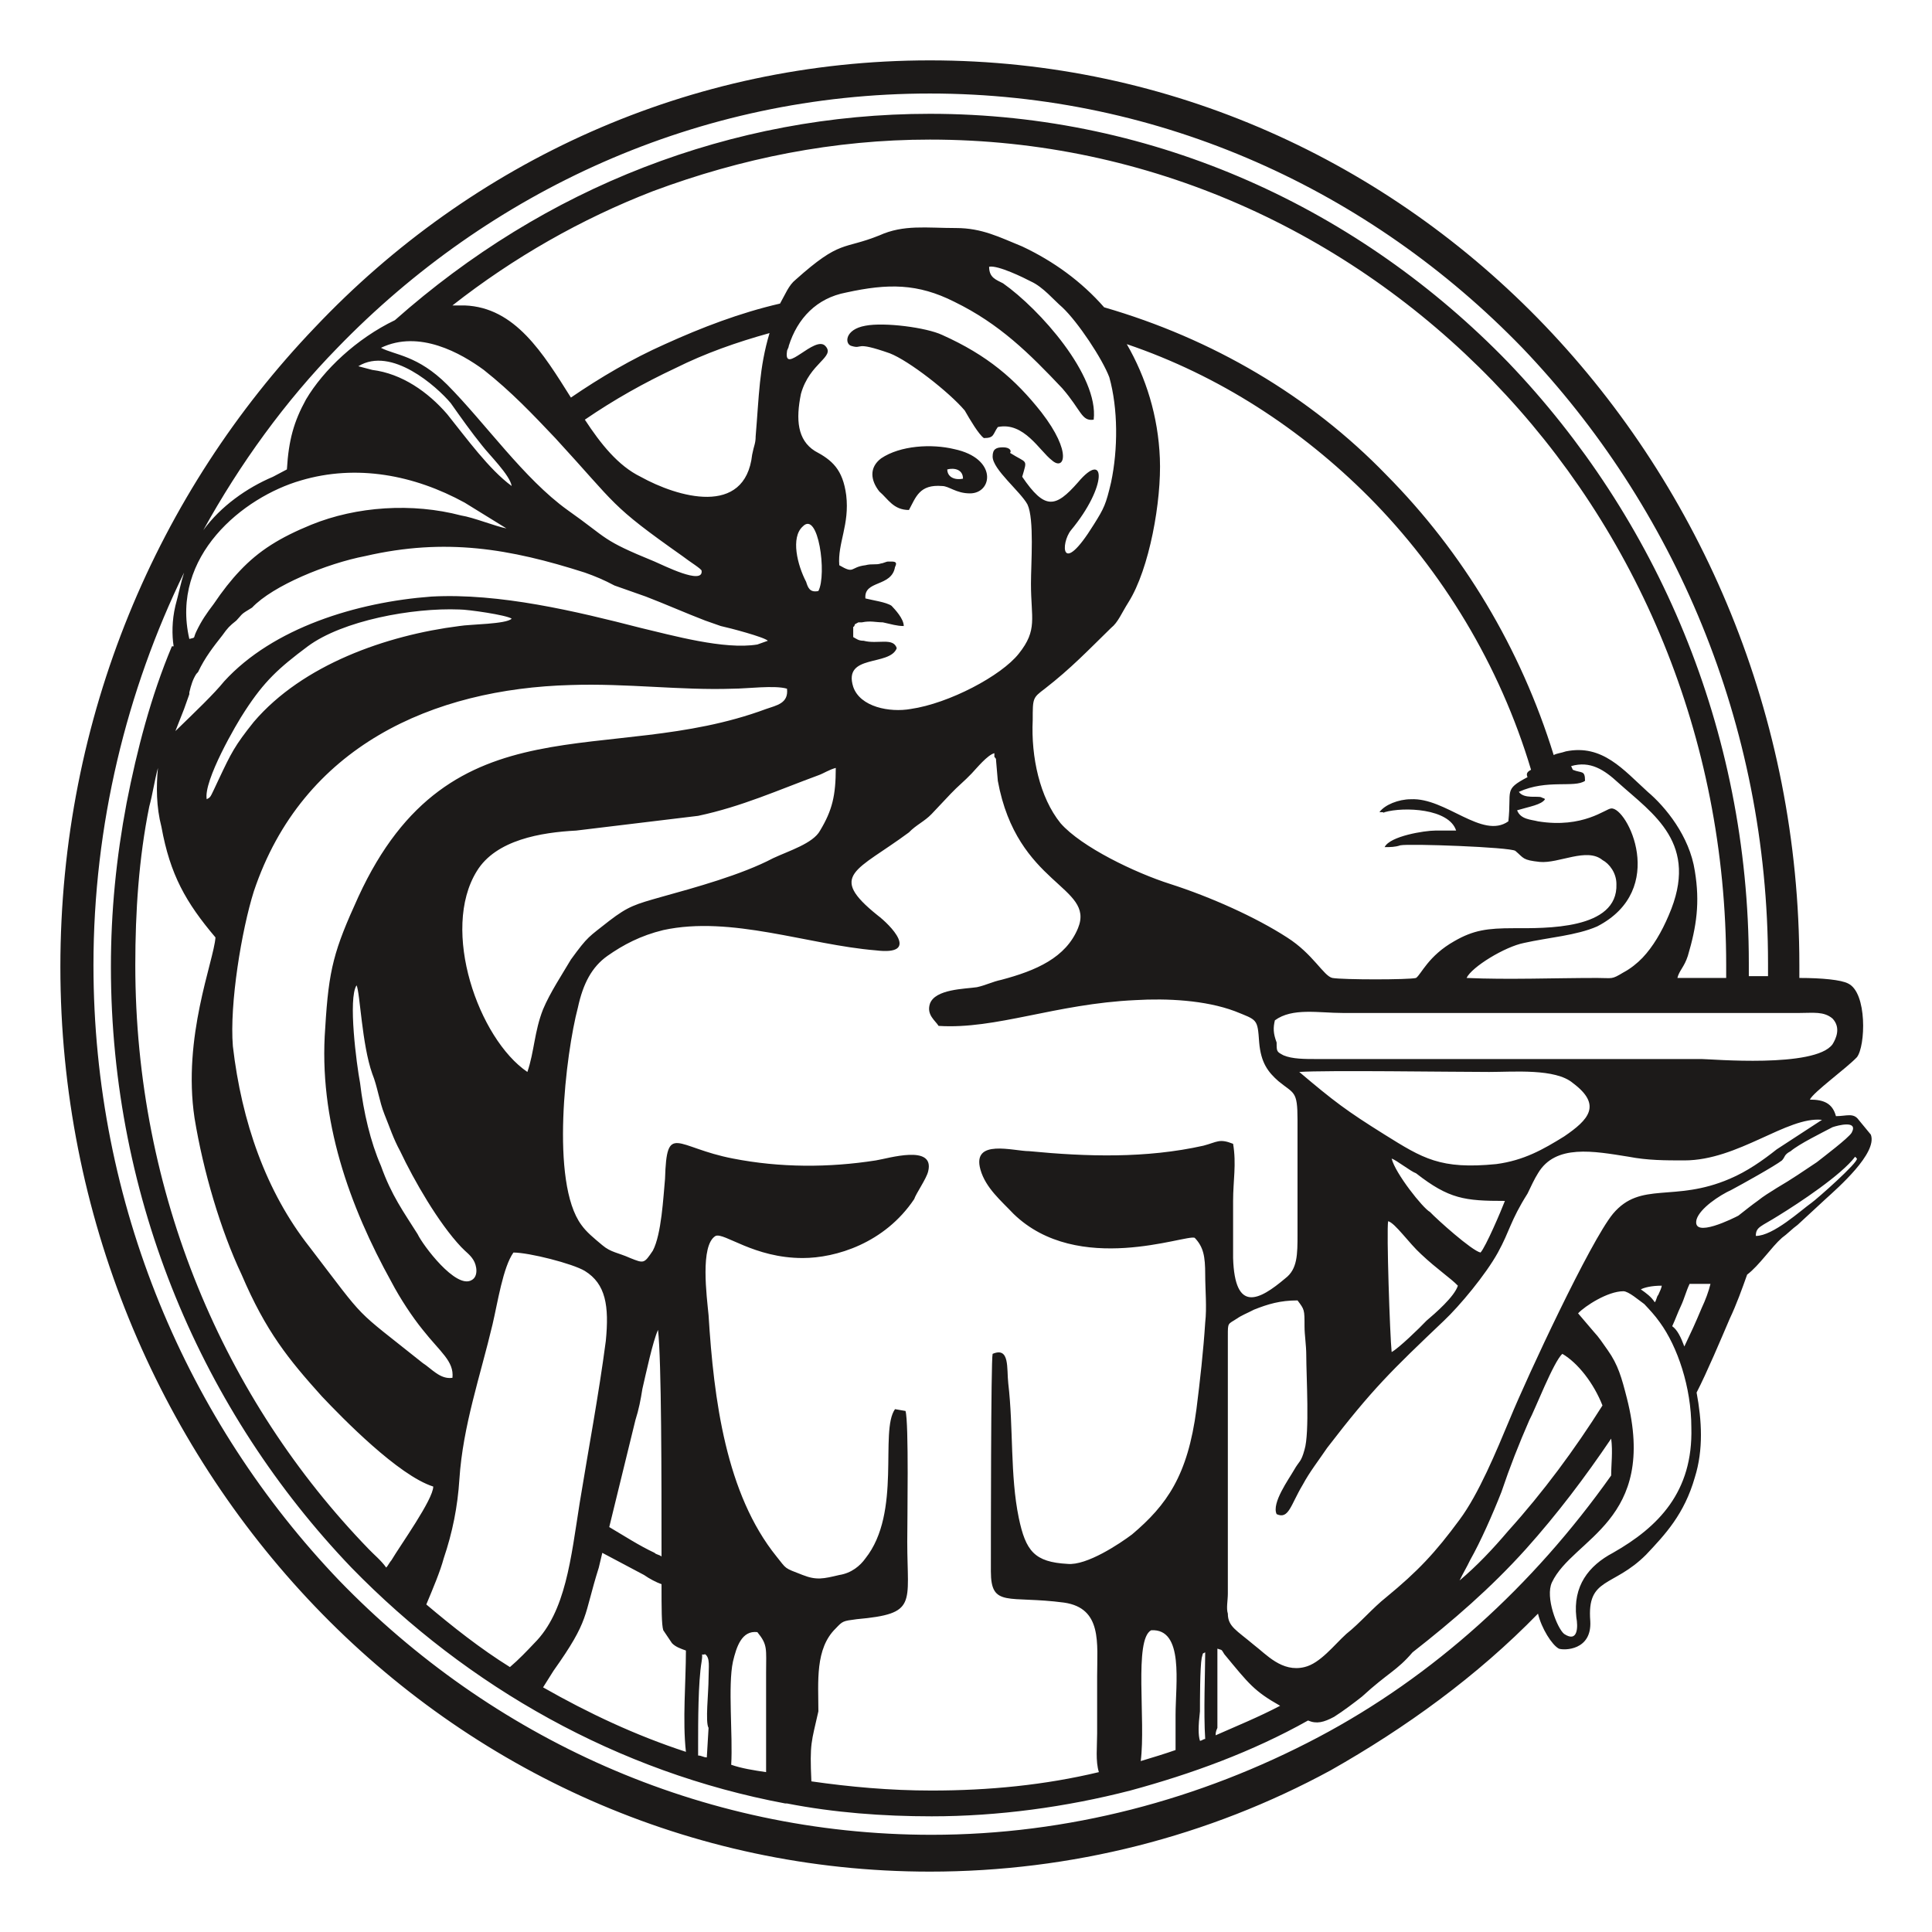 <?xml version="1.0" encoding="UTF-8"?> <svg xmlns="http://www.w3.org/2000/svg" width="32" height="32" viewBox="0 0 32 32" fill="none"><path fill-rule="evenodd" clip-rule="evenodd" d="M14.305 10.613C14.218 10.613 14.19 10.583 14.132 10.552C14.132 10.491 14.132 10.461 14.132 10.4C14.132 10.339 14.132 10.43 14.161 10.339L14.218 10.308H14.276C14.42 10.278 14.507 10.308 14.622 10.308C14.767 10.339 14.853 10.369 14.969 10.369C14.969 10.247 14.824 10.095 14.767 10.034C14.68 9.973 14.449 9.942 14.334 9.912C14.305 9.606 14.767 9.728 14.824 9.393C14.853 9.332 14.853 9.301 14.767 9.301C14.709 9.301 14.767 9.301 14.709 9.301C14.68 9.301 14.622 9.332 14.594 9.332C14.507 9.362 14.449 9.332 14.334 9.362C14.074 9.393 14.161 9.515 13.901 9.362C13.872 8.996 14.074 8.691 14.016 8.202C13.959 7.775 13.785 7.623 13.497 7.47C13.208 7.287 13.179 6.951 13.266 6.524C13.41 6.005 13.843 5.914 13.67 5.73C13.497 5.547 12.977 6.219 13.035 5.822C13.035 5.791 13.064 5.761 13.064 5.73C13.208 5.273 13.526 4.937 14.016 4.845C14.709 4.693 15.2 4.693 15.806 4.998C16.556 5.364 17.047 5.852 17.595 6.432C17.913 6.799 17.913 6.982 18.115 6.951C18.201 6.219 17.22 5.12 16.614 4.693C16.498 4.632 16.383 4.601 16.383 4.418C16.527 4.388 16.96 4.601 17.076 4.662C17.278 4.754 17.451 4.967 17.595 5.09C17.855 5.334 18.259 5.944 18.374 6.249C18.519 6.768 18.519 7.439 18.403 7.989C18.317 8.355 18.288 8.416 18.115 8.691C17.566 9.576 17.566 8.996 17.739 8.782C18.346 8.05 18.317 7.439 17.855 7.989C17.48 8.416 17.306 8.447 16.931 7.897C17.018 7.592 17.018 7.684 16.729 7.501C16.758 7.47 16.729 7.409 16.614 7.409C16.498 7.409 16.441 7.439 16.441 7.562C16.441 7.775 16.902 8.141 17.018 8.355C17.133 8.599 17.076 9.332 17.076 9.667C17.076 10.247 17.191 10.43 16.874 10.827C16.585 11.193 15.719 11.651 15.084 11.743C14.738 11.804 14.247 11.712 14.132 11.376C13.959 10.827 14.738 11.041 14.853 10.736C14.796 10.552 14.536 10.675 14.305 10.613ZM11.621 9.454C11.65 9.698 10.986 9.362 10.842 9.301C9.947 8.935 10.091 8.935 9.399 8.447C8.677 7.928 8.042 7.012 7.407 6.371C6.917 5.883 6.541 5.883 6.31 5.761C6.945 5.456 7.638 5.852 8.013 6.127C8.475 6.493 8.821 6.86 9.197 7.256C10.236 8.386 10.091 8.355 11.303 9.21C11.419 9.301 11.621 9.423 11.621 9.454ZM7.984 7.378C8.1 7.531 8.446 7.867 8.475 8.05C8.1 7.775 7.725 7.256 7.407 6.86C7.09 6.493 6.657 6.188 6.166 6.127L5.935 6.066C6.484 5.73 7.234 6.402 7.465 6.676C7.638 6.921 7.811 7.165 7.984 7.378ZM3.136 10.583C2.818 9.21 4.03 8.233 4.983 7.958C5.906 7.684 6.859 7.867 7.696 8.325L8.388 8.752C8.215 8.721 7.84 8.569 7.638 8.538C6.83 8.325 5.906 8.386 5.156 8.691C4.636 8.904 4.29 9.118 3.973 9.454C3.828 9.606 3.684 9.789 3.54 10.003C3.424 10.156 3.338 10.278 3.251 10.461C3.193 10.583 3.251 10.552 3.136 10.583ZM13.555 9.789C13.41 9.82 13.381 9.728 13.352 9.637C13.208 9.362 13.093 8.904 13.295 8.721C13.555 8.447 13.699 9.515 13.555 9.789ZM3.049 11.743L3.136 11.498C3.136 11.498 3.136 11.498 3.136 11.468C3.165 11.346 3.193 11.254 3.251 11.163L3.28 11.132C3.395 10.888 3.54 10.705 3.684 10.522C3.771 10.4 3.8 10.369 3.915 10.278C4.03 10.156 3.973 10.186 4.175 10.064C4.521 9.698 5.416 9.332 6.051 9.21C7.378 8.904 8.446 9.087 9.687 9.484C9.86 9.545 10.005 9.606 10.178 9.698C10.351 9.759 10.524 9.82 10.697 9.881C11.015 10.003 11.361 10.156 11.679 10.278C11.765 10.308 11.852 10.339 11.938 10.369C12.083 10.4 12.66 10.552 12.718 10.613L12.544 10.675C11.996 10.766 11.13 10.522 10.611 10.4C9.543 10.125 8.273 9.82 7.147 9.881C5.906 9.973 4.521 10.4 3.713 11.285C3.54 11.498 3.251 11.773 2.905 12.109L3.049 11.743ZM3.424 13.238C3.367 12.933 3.915 11.987 4.059 11.773C4.377 11.285 4.608 11.071 5.098 10.705C5.675 10.278 6.83 10.064 7.609 10.095C7.753 10.095 8.388 10.186 8.475 10.247C8.388 10.339 7.782 10.339 7.609 10.369C6.397 10.522 5.012 11.01 4.204 11.956C3.886 12.353 3.828 12.475 3.626 12.902C3.597 12.963 3.569 13.024 3.54 13.085C3.482 13.207 3.482 13.207 3.424 13.238ZM9.456 11.346C10.38 11.315 11.274 11.437 12.14 11.407C12.371 11.407 12.833 11.346 13.035 11.407C13.064 11.651 12.862 11.682 12.689 11.743C10.062 12.719 7.465 11.529 5.935 14.855C5.531 15.741 5.445 16.046 5.387 17.022C5.271 18.548 5.791 19.983 6.484 21.234C6.628 21.509 6.83 21.814 7.003 22.027C7.292 22.394 7.523 22.546 7.494 22.821C7.292 22.852 7.147 22.668 7.003 22.577C5.82 21.631 6.108 21.936 5.127 20.654C4.406 19.739 4.002 18.579 3.857 17.328C3.8 16.626 4.002 15.405 4.204 14.764C5.012 12.353 7.176 11.407 9.456 11.346ZM26.023 12.689C26.34 12.597 26.571 12.75 26.802 12.963C27.379 13.482 28.158 13.97 27.639 15.161C27.523 15.435 27.379 15.68 27.206 15.863C27.119 15.954 27.004 16.046 26.888 16.107C26.686 16.229 26.715 16.198 26.455 16.198C25.734 16.198 24.983 16.229 24.291 16.198C24.377 16.015 24.926 15.68 25.243 15.618C25.647 15.527 26.109 15.496 26.455 15.344C27.639 14.733 26.946 13.36 26.686 13.391C26.6 13.391 26.224 13.726 25.474 13.604C25.359 13.574 25.186 13.574 25.128 13.421C25.33 13.36 25.532 13.33 25.59 13.238C25.561 13.207 25.59 13.238 25.532 13.207C25.474 13.177 25.243 13.238 25.157 13.116C25.619 12.902 26.08 13.055 26.253 12.933C26.253 12.75 26.196 12.811 26.051 12.75L26.023 12.689ZM8.735 17.755C7.927 17.206 7.292 15.405 7.898 14.428C8.215 13.909 8.966 13.787 9.543 13.757L11.563 13.513C12.285 13.36 12.891 13.085 13.555 12.841C13.641 12.811 13.728 12.75 13.843 12.719C13.843 13.177 13.785 13.421 13.583 13.757C13.468 13.97 13.064 14.093 12.804 14.215C12.285 14.489 11.505 14.703 10.957 14.855C10.524 14.978 10.409 15.008 10.091 15.252C9.745 15.527 9.745 15.496 9.456 15.893C9.312 16.137 9.11 16.442 8.995 16.717C8.85 17.083 8.85 17.419 8.735 17.755ZM5.906 16.32C5.964 16.442 5.993 17.297 6.166 17.785C6.253 17.999 6.282 18.243 6.368 18.457C6.455 18.67 6.512 18.854 6.628 19.067C6.859 19.555 7.263 20.257 7.638 20.654C7.725 20.746 7.782 20.776 7.84 20.868C7.898 20.959 7.927 21.142 7.811 21.203C7.551 21.356 7.003 20.624 6.917 20.441C6.686 20.074 6.484 19.8 6.31 19.311C6.137 18.915 6.022 18.426 5.964 17.938C5.906 17.633 5.762 16.534 5.906 16.32ZM21.116 16.9C21.405 16.687 21.838 16.778 22.242 16.778H29.803C30.034 16.778 30.207 16.748 30.352 16.87C30.496 17.022 30.409 17.206 30.352 17.297C30.063 17.694 28.331 17.541 28.187 17.541H21.809C21.607 17.541 21.405 17.541 21.26 17.48C21.145 17.419 21.145 17.419 21.145 17.267C21.087 17.114 21.087 17.022 21.116 16.9ZM21.52 17.755C21.953 17.724 24.06 17.755 24.666 17.755C25.07 17.755 25.763 17.694 26.051 17.938C26.542 18.304 26.311 18.548 25.907 18.823C25.561 19.037 25.243 19.22 24.782 19.281C23.858 19.372 23.569 19.189 22.934 18.793C22.299 18.396 22.097 18.243 21.52 17.755ZM20.337 26.392V22.119C20.337 21.905 20.337 21.936 20.481 21.844C20.568 21.783 20.654 21.753 20.77 21.692C21.001 21.6 21.203 21.539 21.491 21.539C21.607 21.692 21.607 21.692 21.607 21.966C21.607 22.119 21.636 22.272 21.636 22.455C21.636 22.79 21.693 23.736 21.607 24.011C21.549 24.225 21.52 24.194 21.434 24.347C21.347 24.5 21.058 24.896 21.145 25.079C21.347 25.171 21.376 24.927 21.578 24.591C21.693 24.377 21.838 24.194 21.982 23.981C22.732 23.004 23.05 22.699 23.916 21.875C24.175 21.631 24.608 21.112 24.81 20.746C25.012 20.379 25.012 20.227 25.301 19.769C25.359 19.647 25.416 19.525 25.474 19.433C25.763 18.945 26.398 19.067 26.975 19.159C27.292 19.22 27.581 19.22 27.898 19.22C28.793 19.22 29.601 18.487 30.178 18.548L29.428 19.037C29.197 19.22 28.938 19.403 28.649 19.525C27.725 19.922 27.177 19.555 26.715 20.105C26.34 20.563 25.301 22.79 25.012 23.492C24.782 24.042 24.493 24.744 24.175 25.171C23.771 25.72 23.483 26.025 22.963 26.453C22.732 26.636 22.53 26.88 22.299 27.063C22.097 27.246 21.866 27.551 21.607 27.612C21.232 27.704 20.972 27.399 20.77 27.246C20.481 27.002 20.337 26.941 20.337 26.727C20.308 26.636 20.337 26.514 20.337 26.392ZM30.669 18.762C30.611 18.854 30.207 19.159 30.092 19.25C29.861 19.403 29.688 19.525 29.428 19.677C29.284 19.769 29.226 19.8 29.111 19.891C29.024 19.952 28.909 20.044 28.793 20.135C28.735 20.166 28.014 20.532 28.101 20.196C28.158 20.013 28.476 19.8 28.678 19.708C28.851 19.616 29.399 19.311 29.515 19.22C29.572 19.159 29.544 19.128 29.659 19.067C29.803 18.945 30.178 18.762 30.352 18.67C30.438 18.64 30.785 18.548 30.669 18.762ZM29.082 20.471C29.082 20.318 29.168 20.318 29.457 20.135C29.803 19.922 30.496 19.464 30.727 19.159L30.756 19.189C30.785 19.25 30.092 19.861 30.005 19.922C29.832 20.044 29.37 20.471 29.082 20.471ZM23.05 19.189C23.136 19.22 23.367 19.403 23.454 19.433C24.002 19.861 24.262 19.891 24.926 19.891C24.868 20.044 24.608 20.654 24.522 20.746C24.377 20.715 23.8 20.196 23.685 20.074C23.569 20.013 23.108 19.433 23.05 19.189ZM22.992 20.227C23.108 20.257 23.338 20.593 23.541 20.776C23.8 21.02 24.031 21.173 24.147 21.295C24.089 21.478 23.771 21.753 23.627 21.875C23.512 21.997 23.165 22.333 23.05 22.394C23.021 22.119 22.963 20.379 22.992 20.227ZM16.296 7.256C16.47 7.256 16.441 7.195 16.527 7.073C16.96 6.982 17.22 7.47 17.422 7.623C17.624 7.806 17.768 7.501 17.249 6.829C16.816 6.28 16.354 5.883 15.604 5.547C15.344 5.425 14.651 5.334 14.334 5.395C13.988 5.456 13.988 5.7 14.103 5.73C14.305 5.791 14.132 5.639 14.738 5.852C15.055 5.975 15.719 6.493 15.979 6.799C16.066 6.951 16.21 7.195 16.296 7.256ZM15.055 8.447C15.171 8.233 15.229 8.019 15.604 8.05C15.719 8.05 15.835 8.172 16.066 8.172C16.441 8.172 16.527 7.592 15.806 7.439C15.431 7.348 14.911 7.378 14.594 7.592C14.392 7.745 14.42 7.958 14.565 8.141C14.709 8.263 14.796 8.447 15.055 8.447ZM15.95 7.928C15.95 7.775 15.806 7.745 15.69 7.775C15.69 7.897 15.806 7.958 15.95 7.928ZM20.135 28.742C20.481 28.589 20.856 28.436 21.203 28.253C20.77 28.009 20.683 27.887 20.279 27.399C20.221 27.307 20.25 27.338 20.164 27.307V27.338C20.164 27.338 20.164 27.338 20.164 27.368V28.619C20.135 28.681 20.135 28.711 20.135 28.742ZM19.875 28.833C19.904 28.833 19.933 28.803 19.962 28.803C19.933 28.375 19.962 27.673 19.962 27.368C19.904 27.399 19.933 27.368 19.904 27.46C19.875 27.612 19.875 28.192 19.875 28.345C19.846 28.589 19.846 28.742 19.875 28.833ZM18.894 29.169C19.096 29.108 19.298 29.047 19.471 28.986C19.471 28.803 19.471 28.589 19.471 28.406C19.471 27.887 19.615 26.971 19.067 27.002C18.778 27.155 18.98 28.497 18.894 29.169ZM13.439 29.505C14.074 29.596 14.738 29.657 15.431 29.657C16.383 29.657 17.306 29.566 18.201 29.352C18.143 29.169 18.172 28.925 18.172 28.711C18.172 28.101 18.172 28.375 18.172 27.765C18.172 27.216 18.259 26.636 17.624 26.544C16.7 26.422 16.412 26.636 16.412 26.025C16.412 25.629 16.412 22.516 16.441 22.424C16.729 22.302 16.672 22.668 16.7 22.913C16.787 23.645 16.729 24.439 16.874 25.14C16.989 25.69 17.133 25.873 17.682 25.903C17.999 25.934 18.547 25.568 18.75 25.415C19.327 24.927 19.673 24.439 19.817 23.34C19.875 22.882 19.933 22.363 19.962 21.905C19.991 21.661 19.962 21.356 19.962 21.112C19.962 20.807 19.933 20.654 19.788 20.502C19.644 20.441 17.855 21.142 16.787 20.105C16.585 19.891 16.325 19.677 16.239 19.372C16.094 18.854 16.787 19.067 17.047 19.067C17.999 19.159 18.98 19.189 19.933 18.976C20.164 18.915 20.193 18.854 20.424 18.945C20.481 19.281 20.424 19.555 20.424 19.891C20.424 20.196 20.424 20.563 20.424 20.837C20.452 21.753 20.856 21.539 21.289 21.173C21.491 21.02 21.491 20.776 21.491 20.441C21.491 20.135 21.491 19.8 21.491 19.494C21.491 19.189 21.491 18.854 21.491 18.548C21.491 18.06 21.434 18.121 21.174 17.907C21.001 17.755 20.885 17.602 20.856 17.267C20.828 16.87 20.828 16.9 20.452 16.748C19.962 16.565 19.327 16.534 18.807 16.565C17.48 16.626 16.498 17.053 15.546 16.992C15.488 16.9 15.344 16.809 15.402 16.626C15.488 16.381 15.979 16.381 16.181 16.351C16.325 16.32 16.441 16.259 16.585 16.229C17.162 16.076 17.653 15.863 17.855 15.374C18.143 14.672 16.845 14.672 16.527 12.933L16.498 12.597C16.498 12.567 16.498 12.567 16.47 12.536C16.47 12.536 16.47 12.536 16.47 12.506V12.475C16.354 12.506 16.181 12.719 16.094 12.811C15.979 12.933 15.863 13.024 15.748 13.146C15.633 13.269 15.546 13.36 15.431 13.482C15.315 13.604 15.171 13.665 15.055 13.787C14.19 14.428 13.699 14.489 14.536 15.161C14.738 15.313 15.257 15.832 14.507 15.741C13.381 15.649 12.111 15.161 10.986 15.405C10.611 15.496 10.322 15.649 10.062 15.832C9.803 16.015 9.658 16.29 9.572 16.687C9.37 17.45 9.11 19.586 9.629 20.288C9.716 20.41 9.831 20.502 9.976 20.624C10.12 20.746 10.236 20.746 10.438 20.837C10.668 20.929 10.668 20.929 10.813 20.715C10.957 20.441 10.986 19.83 11.015 19.525C11.044 18.579 11.188 19.006 12.14 19.189C12.92 19.342 13.728 19.342 14.507 19.22C14.709 19.189 15.488 18.945 15.373 19.403C15.344 19.525 15.171 19.769 15.142 19.861C14.651 20.593 13.843 20.837 13.295 20.837C12.487 20.837 11.996 20.41 11.852 20.471C11.592 20.624 11.707 21.478 11.736 21.783C11.823 23.187 12.025 24.744 12.862 25.781C13.035 25.995 12.977 25.964 13.295 26.087C13.526 26.178 13.641 26.148 13.901 26.087C14.103 26.056 14.247 25.934 14.334 25.812C14.94 25.049 14.565 23.706 14.824 23.34L14.998 23.37C15.055 23.553 15.027 25.201 15.027 25.537C15.027 26.575 15.2 26.727 14.19 26.819C13.959 26.849 13.959 26.849 13.843 26.971C13.497 27.307 13.555 27.857 13.555 28.345C13.439 28.864 13.41 28.864 13.439 29.505ZM12.111 29.23C12.285 29.291 12.487 29.322 12.689 29.352V27.704C12.689 27.307 12.718 27.246 12.544 27.033C12.285 27.002 12.198 27.277 12.14 27.521C12.054 27.918 12.14 28.742 12.111 29.23ZM11.563 29.077C11.621 29.077 11.65 29.108 11.707 29.108L11.736 28.619C11.679 28.528 11.736 28.04 11.736 27.796C11.736 27.612 11.765 27.46 11.679 27.399C11.592 27.429 11.65 27.338 11.621 27.521C11.563 27.857 11.563 28.528 11.563 28.894C11.563 28.925 11.563 28.986 11.563 29.077ZM7.061 26.575C7.494 26.941 7.956 27.307 8.446 27.612C8.59 27.49 8.735 27.338 8.85 27.216C9.37 26.697 9.456 25.812 9.601 24.896C9.745 24.011 9.918 23.096 10.034 22.211C10.091 21.631 10.034 21.265 9.687 21.051C9.485 20.929 8.764 20.746 8.504 20.746C8.331 20.99 8.244 21.57 8.158 21.936C7.956 22.79 7.667 23.614 7.609 24.5C7.58 24.957 7.494 25.384 7.349 25.812C7.292 26.025 7.176 26.3 7.061 26.575ZM2.616 12.719C2.558 12.933 2.53 13.146 2.472 13.36C2.299 14.215 2.241 15.1 2.241 15.985C2.241 19.769 3.713 23.187 6.108 25.659C6.195 25.751 6.31 25.842 6.397 25.964C6.426 25.934 6.455 25.873 6.484 25.842C6.628 25.598 7.176 24.835 7.176 24.622C6.599 24.439 5.675 23.492 5.329 23.126C4.781 22.516 4.406 22.058 4.002 21.112C3.655 20.379 3.367 19.403 3.222 18.518C3.02 17.175 3.54 15.924 3.569 15.527C3.078 14.947 2.818 14.489 2.674 13.696C2.587 13.36 2.587 13.024 2.616 12.719ZM6.541 5.303C7.782 4.204 9.168 3.35 10.668 2.77C12.169 2.19 13.757 1.885 15.402 1.885C19.154 1.885 22.53 3.472 24.983 6.005C27.437 8.569 28.966 12.078 28.966 15.954C28.966 15.985 28.966 16.076 28.966 16.168C29.082 16.168 29.168 16.168 29.284 16.168C29.284 16.137 29.284 16.076 29.284 15.954C29.284 11.987 27.725 8.386 25.214 5.761C22.703 3.167 19.24 1.549 15.402 1.549C11.563 1.549 8.1 3.167 5.589 5.761C4.723 6.646 3.973 7.684 3.367 8.782C3.655 8.386 4.088 8.08 4.521 7.897L4.752 7.775C4.781 7.287 4.867 6.982 5.069 6.615C5.358 6.127 5.906 5.608 6.541 5.303ZM27.408 21.57C27.437 21.539 27.437 21.478 27.466 21.448C27.494 21.387 27.523 21.326 27.523 21.295C27.35 21.295 27.235 21.326 27.177 21.356C27.264 21.417 27.35 21.478 27.408 21.57ZM24.175 26.178C24.464 25.934 24.724 25.659 24.983 25.354C25.561 24.713 26.08 24.011 26.542 23.279C26.398 22.913 26.138 22.577 25.878 22.424C25.734 22.546 25.416 23.37 25.33 23.523C25.157 23.92 25.012 24.286 24.868 24.713C24.724 25.079 24.522 25.537 24.349 25.842C24.291 25.964 24.233 26.056 24.175 26.178ZM26.686 23.828C26.253 24.469 25.792 25.079 25.272 25.659C24.695 26.3 24.06 26.849 23.396 27.368C23.136 27.673 22.992 27.704 22.559 28.101C22.444 28.192 22.242 28.345 22.097 28.436C21.924 28.528 21.809 28.558 21.665 28.497C20.741 29.016 19.731 29.383 18.721 29.657C17.653 29.932 16.527 30.084 15.431 30.084C14.622 30.084 13.814 30.023 13.035 29.871C13.035 29.871 13.035 29.871 13.006 29.871C10.236 29.352 7.753 27.948 5.82 25.964C3.367 23.401 1.837 19.891 1.837 16.015C1.837 15.1 1.924 14.215 2.097 13.299C2.27 12.414 2.501 11.529 2.847 10.705H2.876C2.847 10.522 2.847 10.278 2.905 10.034C2.963 9.82 2.991 9.667 3.049 9.484C2.097 11.437 1.548 13.665 1.548 15.985C1.548 19.952 3.107 23.553 5.618 26.178C8.129 28.772 11.592 30.39 15.431 30.39C17.682 30.39 19.875 29.81 21.838 28.772C23.742 27.765 25.388 26.27 26.686 24.439C26.686 24.255 26.715 24.042 26.686 23.828ZM25.359 12.75C24.839 11.01 23.887 9.454 22.675 8.233C21.549 7.104 20.193 6.219 18.663 5.7C18.98 6.249 19.183 6.89 19.211 7.592C19.24 8.294 19.038 9.423 18.692 9.973C18.576 10.156 18.519 10.308 18.403 10.4C18.028 10.766 17.739 11.071 17.306 11.407C17.105 11.559 17.105 11.559 17.105 11.926C17.076 12.536 17.22 13.207 17.566 13.635C17.913 14.031 18.807 14.459 19.384 14.642C20.048 14.855 20.799 15.191 21.318 15.527C21.751 15.802 21.924 16.168 22.069 16.198C22.242 16.229 23.338 16.229 23.454 16.198C23.541 16.137 23.656 15.832 24.089 15.588C24.406 15.405 24.637 15.374 25.07 15.374C25.59 15.374 26.802 15.405 26.773 14.642C26.773 14.459 26.657 14.306 26.542 14.245C26.282 14.031 25.82 14.306 25.503 14.276C25.214 14.245 25.243 14.215 25.099 14.093C25.012 14.031 23.338 13.97 23.194 14.001C23.108 14.031 23.021 14.031 22.934 14.031C23.021 13.848 23.598 13.757 23.771 13.757C23.887 13.757 24.002 13.757 24.118 13.757C24.002 13.391 23.252 13.36 22.934 13.452C22.877 13.482 22.963 13.452 22.877 13.452H22.848C22.934 13.33 23.165 13.238 23.367 13.238C23.945 13.207 24.551 13.909 24.983 13.604C25.041 13.085 24.897 13.085 25.301 12.872C25.272 12.811 25.301 12.78 25.359 12.75ZM12.746 5.517C12.198 5.669 11.679 5.852 11.188 6.097C10.668 6.341 10.178 6.615 9.687 6.951C9.947 7.348 10.236 7.714 10.611 7.897C11.217 8.233 12.342 8.569 12.458 7.531C12.487 7.378 12.516 7.348 12.516 7.226C12.573 6.554 12.573 6.097 12.746 5.517ZM9.456 6.585C9.947 6.249 10.466 5.944 11.015 5.7C11.621 5.425 12.256 5.181 12.92 5.028C13.006 4.876 13.064 4.723 13.179 4.632C13.93 3.96 13.959 4.143 14.565 3.899C14.969 3.716 15.344 3.777 15.835 3.777C16.267 3.777 16.556 3.93 16.931 4.082C17.451 4.327 17.913 4.662 18.288 5.09C20.077 5.608 21.693 6.554 22.963 7.867C24.233 9.149 25.186 10.736 25.734 12.506C25.792 12.475 25.849 12.475 25.936 12.445C26.542 12.322 26.888 12.75 27.292 13.116C27.581 13.36 27.985 13.848 28.072 14.428C28.158 14.947 28.101 15.344 27.956 15.832C27.898 16.015 27.812 16.076 27.783 16.198C27.956 16.198 28.245 16.198 28.591 16.198C28.591 16.137 28.591 16.076 28.591 15.985C28.591 12.2 27.119 8.782 24.724 6.31C22.328 3.838 19.038 2.312 15.402 2.312C13.814 2.312 12.285 2.618 10.813 3.167C9.629 3.625 8.504 4.266 7.494 5.059C7.551 5.059 7.638 5.059 7.696 5.059C8.533 5.09 8.995 5.852 9.456 6.585ZM10.091 25.293C10.351 25.446 10.582 25.598 10.842 25.72C10.87 25.751 10.928 25.751 10.957 25.781C10.957 24.469 10.957 22.546 10.899 22.027C10.813 22.211 10.697 22.76 10.64 23.004C10.611 23.187 10.582 23.34 10.524 23.523L10.091 25.293ZM10.957 26.239C10.87 26.209 10.755 26.148 10.668 26.087C10.438 25.964 10.207 25.842 9.976 25.72L9.918 25.964C9.658 26.788 9.774 26.819 9.168 27.673C9.11 27.765 9.052 27.857 8.995 27.948C9.745 28.375 10.524 28.742 11.361 29.016C11.303 28.497 11.361 27.857 11.361 27.338C11.274 27.307 11.188 27.277 11.13 27.216L10.986 27.002C10.957 26.91 10.957 26.636 10.957 26.239ZM27.898 22.302C28.014 22.058 28.072 21.936 28.187 21.661C28.245 21.539 28.302 21.387 28.331 21.265C28.216 21.265 28.101 21.265 27.985 21.265C27.927 21.387 27.898 21.509 27.841 21.631C27.783 21.753 27.754 21.844 27.697 21.966C27.783 22.027 27.841 22.149 27.898 22.302ZM28.938 21.112C28.851 21.356 28.764 21.6 28.649 21.844C28.505 22.18 28.274 22.729 28.101 23.065C28.187 23.523 28.216 24.011 28.072 24.469C27.898 25.079 27.581 25.415 27.264 25.751C26.715 26.3 26.282 26.117 26.34 26.849C26.369 27.338 25.907 27.338 25.82 27.307C25.705 27.246 25.532 26.971 25.474 26.727C24.464 27.765 23.281 28.619 22.04 29.322C20.019 30.42 17.739 31 15.402 31C11.419 31 7.811 29.322 5.214 26.605C2.616 23.889 1 20.135 1 16.015C1 11.865 2.616 8.141 5.214 5.425C7.811 2.679 11.419 1 15.402 1C19.384 1 22.992 2.679 25.59 5.395C28.187 8.111 29.803 11.865 29.803 15.985C29.803 16.015 29.803 16.076 29.803 16.198C30.178 16.198 30.496 16.229 30.611 16.29C30.929 16.442 30.9 17.328 30.756 17.511C30.583 17.694 30.034 18.09 29.977 18.213C30.207 18.213 30.352 18.274 30.409 18.487C30.583 18.487 30.698 18.426 30.785 18.548L30.987 18.793C31.102 19.098 30.438 19.677 30.236 19.861L29.774 20.288C29.688 20.349 29.601 20.441 29.515 20.502C29.341 20.654 29.14 20.959 28.938 21.112ZM26.138 21.753C26.253 21.631 26.629 21.387 26.888 21.387C26.975 21.387 27.148 21.539 27.235 21.6C27.321 21.692 27.408 21.783 27.494 21.905C27.783 22.302 28.014 22.974 28.014 23.645C28.043 24.713 27.466 25.293 26.715 25.72C26.311 25.934 26.051 26.27 26.109 26.788C26.138 26.941 26.138 27.216 25.907 27.063C25.792 26.971 25.59 26.453 25.705 26.209C26.051 25.476 27.466 25.201 26.946 23.157C26.86 22.821 26.802 22.607 26.629 22.363C26.542 22.241 26.484 22.149 26.398 22.058L26.138 21.753Z" fill="#1C1A19"></path></svg> 